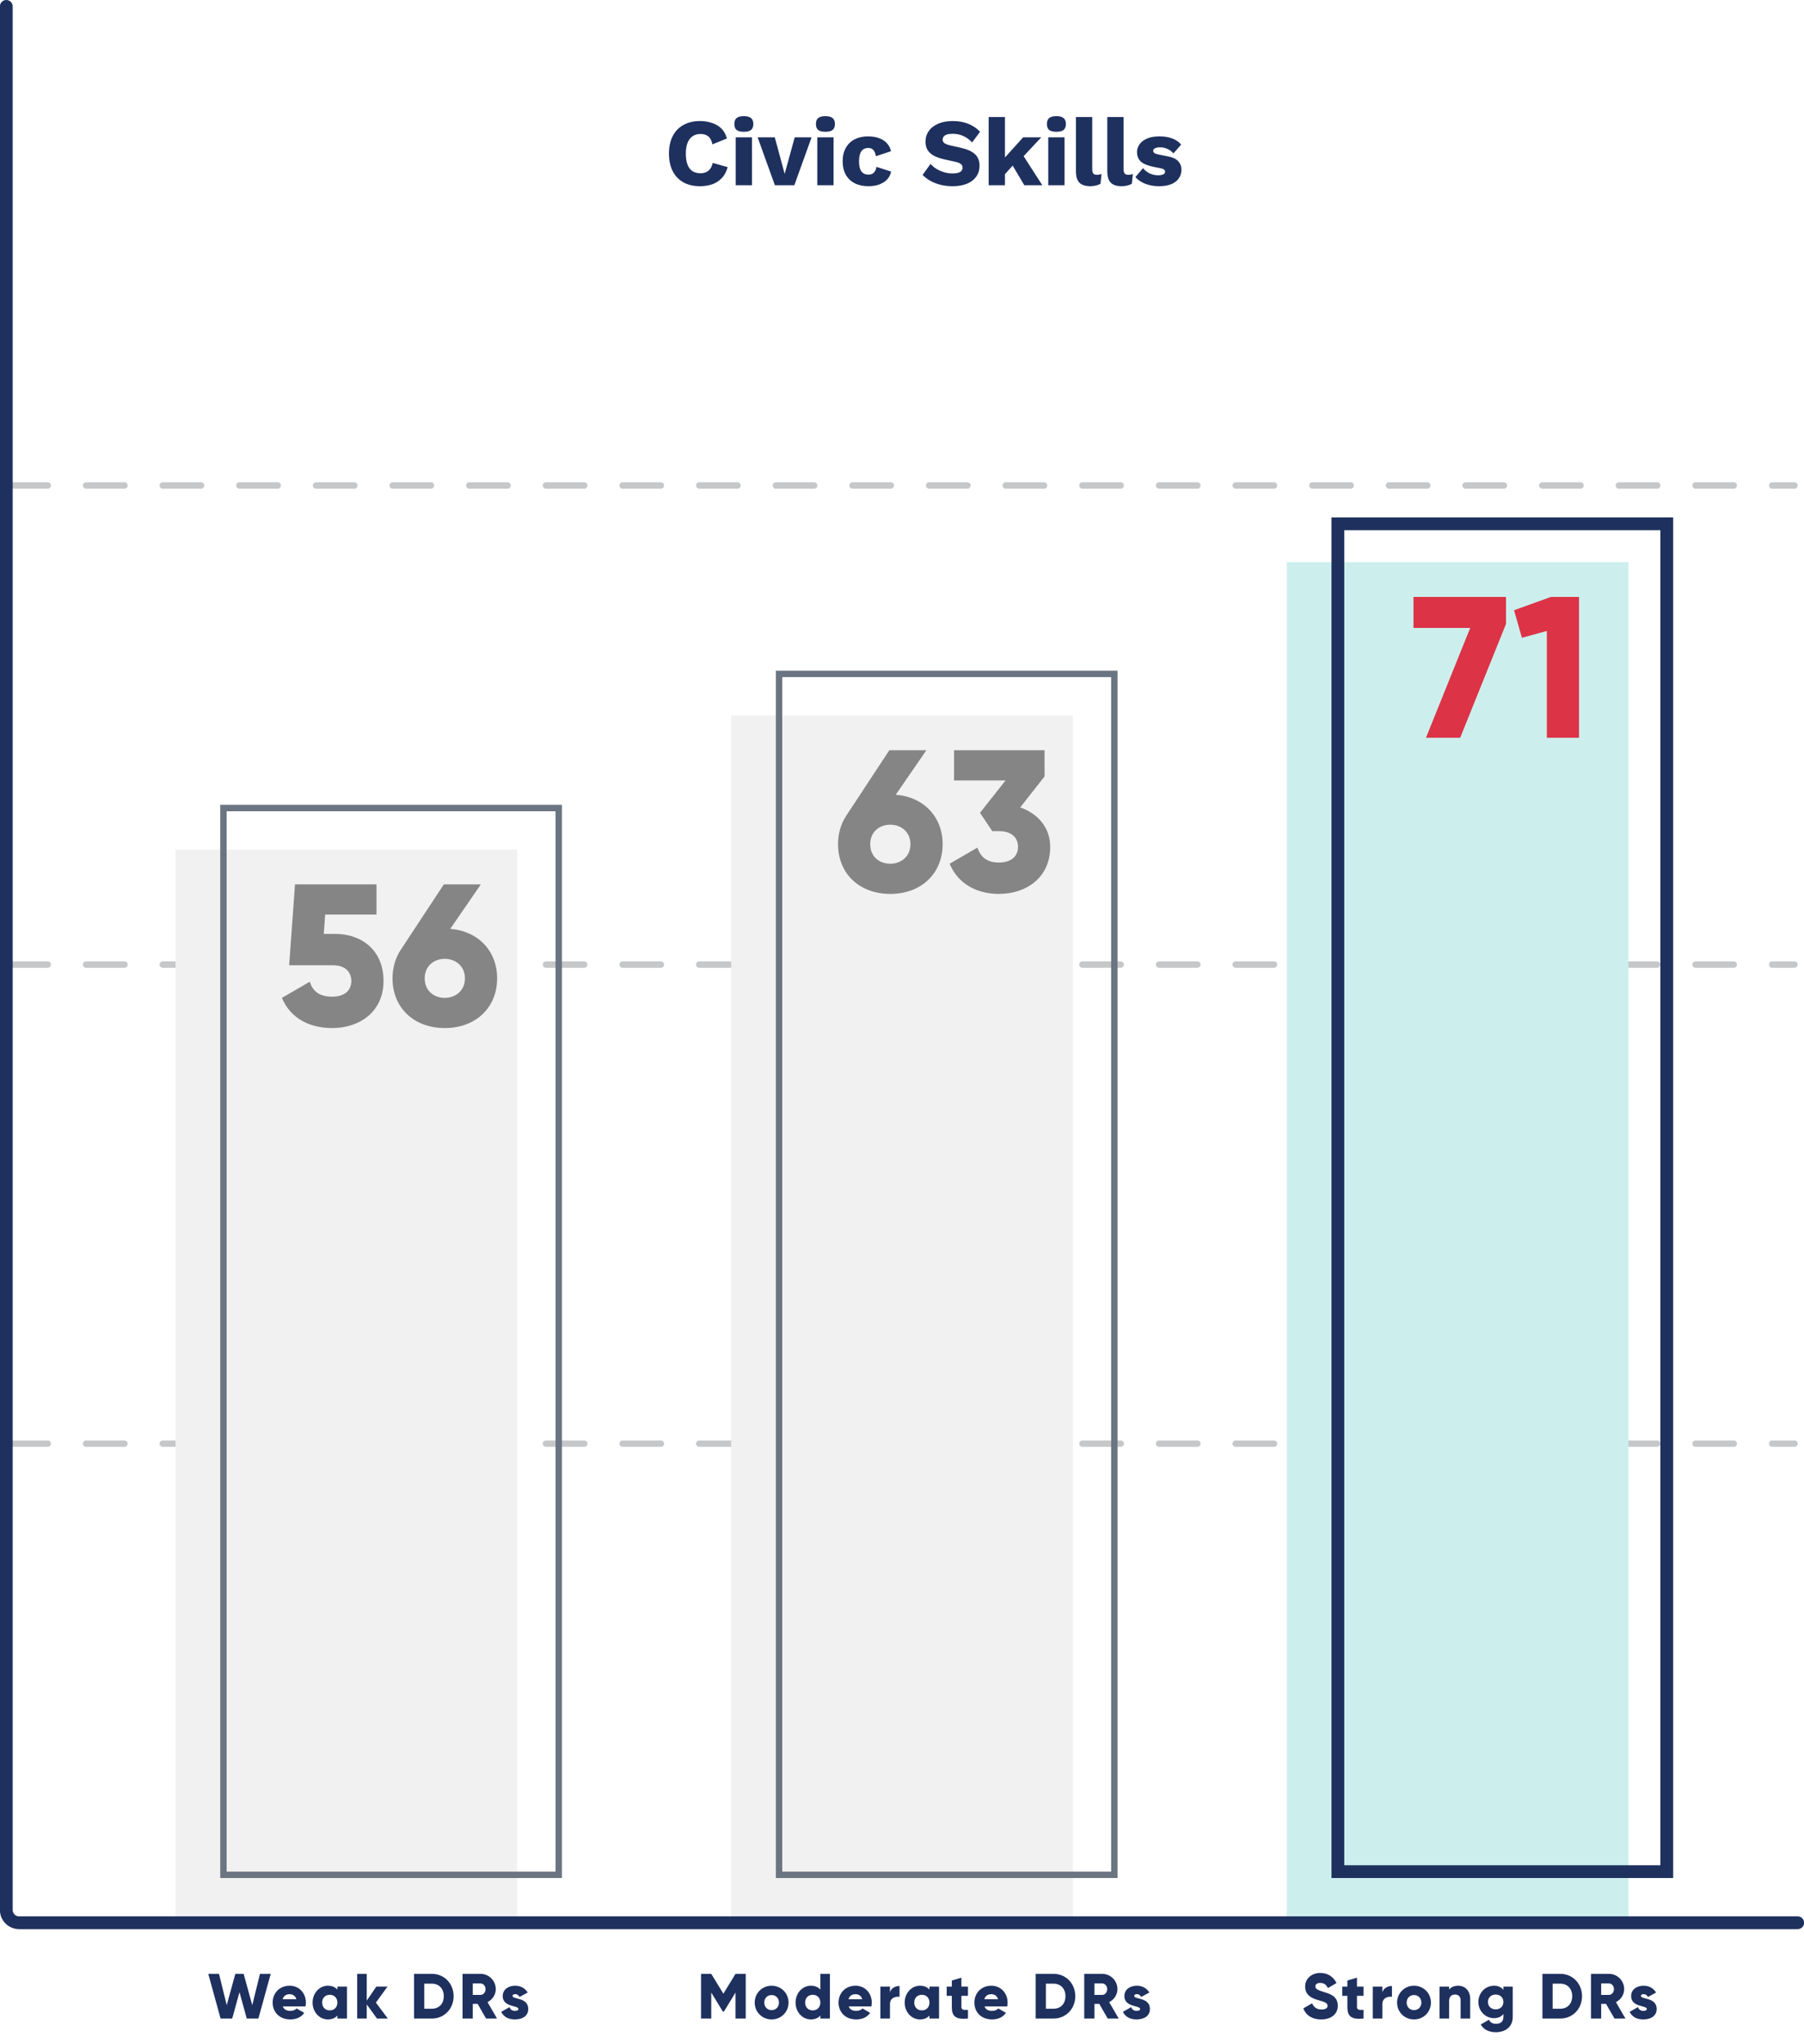 <?xml version="1.0" encoding="UTF-8"?>
<svg preserveAspectRatio="xMidYMid slice" xmlns="http://www.w3.org/2000/svg" width="700px" height="793px" viewBox="0 0 565 640" fill="none">
  <line x1="3" y1="302" x2="562" y2="302" stroke="#C5C7C9" stroke-width="2" stroke-linecap="round" stroke-dasharray="12 12"></line>
  <line x1="3" y1="452" x2="562" y2="452" stroke="#C5C7C9" stroke-width="2" stroke-linecap="round" stroke-dasharray="12 12"></line>
  <line x1="3" y1="152" x2="562" y2="152" stroke="#C5C7C9" stroke-width="2" stroke-linecap="round" stroke-dasharray="12 12"></line>
  <path d="M227.912 52.33C227.532 53.71 226.922 54.85 226.082 55.75C225.242 56.63 224.242 57.28 223.082 57.7C221.922 58.1 220.642 58.3 219.242 58.3C217.242 58.3 215.512 57.9 214.052 57.1C212.592 56.28 211.472 55.11 210.692 53.59C209.912 52.07 209.522 50.24 209.522 48.1C209.522 45.96 209.912 44.13 210.692 42.61C211.472 41.09 212.592 39.93 214.052 39.13C215.512 38.31 217.232 37.9 219.212 37.9C220.592 37.9 221.862 38.1 223.022 38.5C224.182 38.88 225.162 39.47 225.962 40.27C226.762 41.07 227.332 42.1 227.672 43.36L223.142 45.19C222.862 43.95 222.402 43.1 221.762 42.64C221.142 42.18 220.352 41.95 219.392 41.95C218.452 41.95 217.632 42.18 216.932 42.64C216.252 43.1 215.722 43.79 215.342 44.71C214.982 45.61 214.802 46.74 214.802 48.1C214.802 49.44 214.972 50.57 215.312 51.49C215.652 52.41 216.162 53.1 216.842 53.56C217.542 54.02 218.402 54.25 219.422 54.25C220.382 54.25 221.192 53.99 221.852 53.47C222.532 52.93 222.992 52.11 223.232 51.01L227.912 52.33ZM232.972 41.26C231.932 41.26 231.172 41.07 230.692 40.69C230.232 40.29 230.002 39.67 230.002 38.83C230.002 37.97 230.232 37.35 230.692 36.97C231.172 36.57 231.932 36.37 232.972 36.37C233.992 36.37 234.742 36.57 235.222 36.97C235.702 37.35 235.942 37.97 235.942 38.83C235.942 39.67 235.702 40.29 235.222 40.69C234.742 41.07 233.992 41.26 232.972 41.26ZM235.522 43V58H230.422V43H235.522ZM248.902 43H254.182L248.782 58H242.692L237.292 43H242.662L245.752 54.43L248.902 43ZM258.519 41.26C257.479 41.26 256.719 41.07 256.239 40.69C255.779 40.29 255.549 39.67 255.549 38.83C255.549 37.97 255.779 37.35 256.239 36.97C256.719 36.57 257.479 36.37 258.519 36.37C259.539 36.37 260.289 36.57 260.769 36.97C261.249 37.35 261.489 37.97 261.489 38.83C261.489 39.67 261.249 40.29 260.769 40.69C260.289 41.07 259.539 41.26 258.519 41.26ZM261.069 43V58H255.969V43H261.069ZM271.809 42.7C273.329 42.7 274.589 42.92 275.589 43.36C276.609 43.78 277.399 44.35 277.959 45.07C278.539 45.77 278.899 46.53 279.039 47.35L274.329 48.91C274.189 48.05 273.929 47.41 273.549 46.99C273.189 46.55 272.659 46.33 271.959 46.33C271.319 46.33 270.779 46.48 270.339 46.78C269.919 47.06 269.599 47.52 269.379 48.16C269.159 48.78 269.049 49.58 269.049 50.56C269.049 51.54 269.169 52.34 269.409 52.96C269.649 53.56 269.989 54 270.429 54.28C270.869 54.54 271.389 54.67 271.989 54.67C272.489 54.67 272.899 54.58 273.219 54.4C273.559 54.2 273.839 53.92 274.059 53.56C274.279 53.2 274.419 52.76 274.479 52.24L279.069 53.71C278.929 54.59 278.549 55.38 277.929 56.08C277.329 56.76 276.529 57.3 275.529 57.7C274.529 58.1 273.359 58.3 272.019 58.3C270.379 58.3 268.949 58 267.729 57.4C266.509 56.78 265.569 55.89 264.909 54.73C264.249 53.55 263.919 52.14 263.919 50.5C263.919 48.86 264.249 47.46 264.909 46.3C265.569 45.12 266.489 44.23 267.669 43.63C268.869 43.01 270.249 42.7 271.809 42.7ZM298.405 37.9C300.245 37.9 301.865 38.19 303.265 38.77C304.685 39.33 305.915 40.16 306.955 41.26L304.465 44.59C303.605 43.69 302.675 43.02 301.675 42.58C300.695 42.12 299.575 41.89 298.315 41.89C297.575 41.89 296.975 41.97 296.515 42.13C296.055 42.29 295.725 42.51 295.525 42.79C295.325 43.07 295.225 43.39 295.225 43.75C295.225 44.17 295.415 44.53 295.795 44.83C296.195 45.11 296.835 45.35 297.715 45.55L301.045 46.3C303.025 46.76 304.475 47.43 305.395 48.31C306.315 49.19 306.775 50.36 306.775 51.82C306.775 53.22 306.415 54.41 305.695 55.39C304.975 56.35 303.985 57.08 302.725 57.58C301.465 58.06 300.025 58.3 298.405 58.3C297.085 58.3 295.825 58.16 294.625 57.88C293.425 57.58 292.345 57.16 291.385 56.62C290.425 56.08 289.615 55.46 288.955 54.76L291.445 51.31C291.945 51.89 292.555 52.41 293.275 52.87C294.015 53.31 294.815 53.66 295.675 53.92C296.555 54.18 297.445 54.31 298.345 54.31C299.045 54.31 299.625 54.24 300.085 54.1C300.565 53.96 300.915 53.75 301.135 53.47C301.355 53.19 301.465 52.86 301.465 52.48C301.465 52.06 301.315 51.71 301.015 51.43C300.715 51.13 300.145 50.88 299.305 50.68L295.645 49.87C294.525 49.61 293.525 49.27 292.645 48.85C291.785 48.41 291.105 47.83 290.605 47.11C290.105 46.37 289.855 45.45 289.855 44.35C289.855 43.11 290.195 42.01 290.875 41.05C291.555 40.07 292.535 39.3 293.815 38.74C295.095 38.18 296.625 37.9 298.405 37.9ZM326.111 43L318.911 50.68L317.951 50.95L313.661 55.75L313.631 50.53L320.441 43H326.111ZM314.741 36.64V58H309.641V36.64H314.741ZM319.691 47.5L326.441 58H320.801L316.361 50.5L319.691 47.5ZM330.853 41.26C329.813 41.26 329.053 41.07 328.573 40.69C328.113 40.29 327.883 39.67 327.883 38.83C327.883 37.97 328.113 37.35 328.573 36.97C329.053 36.57 329.813 36.37 330.853 36.37C331.873 36.37 332.623 36.57 333.103 36.97C333.583 37.35 333.823 37.97 333.823 38.83C333.823 39.67 333.583 40.29 333.103 40.69C332.623 41.07 331.873 41.26 330.853 41.26ZM333.403 43V58H328.303V43H333.403ZM342.073 36.64V52.9C342.073 53.56 342.183 54.03 342.403 54.31C342.623 54.59 342.993 54.73 343.513 54.73C343.813 54.73 344.063 54.71 344.263 54.67C344.463 54.63 344.703 54.57 344.983 54.49L344.653 57.55C344.293 57.77 343.823 57.95 343.243 58.09C342.663 58.23 342.093 58.3 341.533 58.3C339.933 58.3 338.773 57.93 338.053 57.19C337.333 56.45 336.973 55.24 336.973 53.56V36.64H342.073ZM351.888 36.64V52.9C351.888 53.56 351.998 54.03 352.218 54.31C352.438 54.59 352.808 54.73 353.328 54.73C353.628 54.73 353.878 54.71 354.078 54.67C354.278 54.63 354.518 54.57 354.798 54.49L354.468 57.55C354.108 57.77 353.638 57.95 353.058 58.09C352.478 58.23 351.908 58.3 351.348 58.3C349.748 58.3 348.588 57.93 347.868 57.19C347.148 56.45 346.788 55.24 346.788 53.56V36.64H351.888ZM362.962 58.3C361.462 58.3 360.062 58.06 358.762 57.58C357.482 57.08 356.422 56.37 355.582 55.45L357.982 52.63C358.482 53.27 359.142 53.81 359.962 54.25C360.802 54.67 361.732 54.88 362.752 54.88C363.372 54.88 363.882 54.79 364.282 54.61C364.682 54.43 364.882 54.15 364.882 53.77C364.882 53.49 364.782 53.27 364.582 53.11C364.382 52.93 363.982 52.78 363.382 52.66L361.282 52.24C359.402 51.86 358.062 51.3 357.262 50.56C356.482 49.8 356.092 48.81 356.092 47.59C356.092 46.77 356.342 45.99 356.842 45.25C357.342 44.49 358.112 43.88 359.152 43.42C360.192 42.94 361.522 42.7 363.142 42.7C364.662 42.7 366.002 42.92 367.162 43.36C368.322 43.8 369.242 44.44 369.922 45.28L367.492 48.04C367.012 47.44 366.392 46.97 365.632 46.63C364.872 46.29 364.112 46.12 363.352 46.12C362.872 46.12 362.462 46.17 362.122 46.27C361.802 46.35 361.562 46.47 361.402 46.63C361.242 46.79 361.162 46.99 361.162 47.23C361.162 47.49 361.282 47.72 361.522 47.92C361.782 48.1 362.252 48.26 362.932 48.4L365.662 48.94C367.202 49.22 368.312 49.73 368.992 50.47C369.672 51.21 370.012 52.1 370.012 53.14C370.012 54.12 369.752 55 369.232 55.78C368.712 56.56 367.932 57.18 366.892 57.64C365.852 58.08 364.542 58.3 362.962 58.3Z" fill="#1E305E"></path>
  <path d="M69.107 632L65.247 618H68.607L71.027 627.8L73.727 618H76.327L79.027 627.8L81.447 618H84.807L80.947 632H77.307L75.027 623.74L72.747 632H69.107ZM88.596 628.2C88.976 629.24 89.896 629.6 90.996 629.6C91.816 629.6 92.516 629.28 92.916 628.84L95.316 630.22C94.336 631.58 92.856 632.28 90.956 632.28C87.536 632.28 85.416 629.98 85.416 627C85.416 624.02 87.576 621.72 90.736 621.72C93.656 621.72 95.816 623.98 95.816 627C95.816 627.42 95.776 627.82 95.696 628.2H88.596ZM88.536 625.96H92.836C92.516 624.8 91.616 624.38 90.716 624.38C89.576 624.38 88.816 624.94 88.536 625.96ZM105.68 622H108.68V632H105.68V631.06C105.02 631.82 104.04 632.28 102.7 632.28C100.08 632.28 97.92 629.98 97.92 627C97.92 624.02 100.08 621.72 102.7 621.72C104.04 621.72 105.02 622.18 105.68 622.94V622ZM103.3 629.44C104.68 629.44 105.68 628.5 105.68 627C105.68 625.5 104.68 624.56 103.3 624.56C101.92 624.56 100.92 625.5 100.92 627C100.92 628.5 101.92 629.44 103.3 629.44ZM121.481 632H118.081L114.881 627.58V632H111.881V618H114.881V626.38L117.881 622H121.381L117.741 627L121.481 632ZM135.284 618C139.144 618 142.084 621.04 142.084 625C142.084 628.96 139.144 632 135.284 632H129.684V618H135.284ZM135.284 628.92C137.484 628.92 139.004 627.4 139.004 625C139.004 622.6 137.484 621.08 135.284 621.08H132.884V628.92H135.284ZM152.244 632L149.604 627.4H148.084V632H144.884V618H150.484C153.144 618 155.284 620.14 155.284 622.8C155.284 624.52 154.244 626.08 152.704 626.86L155.684 632H152.244ZM148.084 621V624.6H150.484C151.364 624.6 152.084 623.82 152.084 622.8C152.084 621.78 151.364 621 150.484 621H148.084ZM160.538 624.92C160.538 626.06 165.458 625.3 165.458 629C165.458 631.3 163.458 632.28 161.298 632.28C159.298 632.28 157.778 631.52 156.998 629.9L159.598 628.42C159.858 629.18 160.418 629.6 161.298 629.6C162.018 629.6 162.378 629.38 162.378 628.98C162.378 627.88 157.458 628.46 157.458 625C157.458 622.82 159.298 621.72 161.378 621.72C162.998 621.72 164.438 622.44 165.278 623.86L162.718 625.24C162.438 624.72 162.038 624.36 161.378 624.36C160.858 624.36 160.538 624.56 160.538 624.92Z" fill="#1E305E"></path>
  <path d="M233.565 618V632H230.365V623.86L226.745 629.8H226.385L222.765 623.86V632H219.565V618H222.765L226.565 624.22L230.365 618H233.565ZM241.671 632.28C238.731 632.28 236.371 629.98 236.371 627C236.371 624.02 238.731 621.72 241.671 621.72C244.611 621.72 246.971 624.02 246.971 627C246.971 629.98 244.611 632.28 241.671 632.28ZM241.671 629.36C242.971 629.36 243.971 628.42 243.971 627C243.971 625.58 242.971 624.64 241.671 624.64C240.371 624.64 239.371 625.58 239.371 627C239.371 628.42 240.371 629.36 241.671 629.36ZM256.928 618H259.928V632H256.928V631.06C256.268 631.82 255.288 632.28 253.948 632.28C251.328 632.28 249.168 629.98 249.168 627C249.168 624.02 251.328 621.72 253.948 621.72C255.288 621.72 256.268 622.18 256.928 622.94V618ZM254.548 629.44C255.928 629.44 256.928 628.5 256.928 627C256.928 625.5 255.928 624.56 254.548 624.56C253.168 624.56 252.168 625.5 252.168 627C252.168 628.5 253.168 629.44 254.548 629.44ZM265.809 628.2C266.189 629.24 267.109 629.6 268.209 629.6C269.029 629.6 269.729 629.28 270.129 628.84L272.529 630.22C271.549 631.58 270.069 632.28 268.169 632.28C264.749 632.28 262.629 629.98 262.629 627C262.629 624.02 264.789 621.72 267.949 621.72C270.869 621.72 273.029 623.98 273.029 627C273.029 627.42 272.989 627.82 272.909 628.2H265.809ZM265.749 625.96H270.049C269.729 624.8 268.829 624.38 267.929 624.38C266.789 624.38 266.029 624.94 265.749 625.96ZM278.731 623.78C279.131 622.44 280.471 621.8 281.731 621.8V625.2C280.491 625 278.731 625.5 278.731 627.48V632H275.731V622H278.731V623.78ZM291.1 622H294.1V632H291.1V631.06C290.44 631.82 289.46 632.28 288.12 632.28C285.5 632.28 283.34 629.98 283.34 627C283.34 624.02 285.5 621.72 288.12 621.72C289.46 621.72 290.44 622.18 291.1 622.94V622ZM288.72 629.44C290.1 629.44 291.1 628.5 291.1 627C291.1 625.5 290.1 624.56 288.72 624.56C287.34 624.56 286.34 625.5 286.34 627C286.34 628.5 287.34 629.44 288.72 629.44ZM303.161 624.88H301.101V628.42C301.101 629.28 301.841 629.36 303.161 629.28V632C299.241 632.4 298.101 631.22 298.101 628.42V624.88H296.501V622H298.101V620.1L301.101 619.2V622H303.161V624.88ZM308.344 628.2C308.724 629.24 309.644 629.6 310.744 629.6C311.564 629.6 312.264 629.28 312.664 628.84L315.064 630.22C314.084 631.58 312.604 632.28 310.704 632.28C307.284 632.28 305.164 629.98 305.164 627C305.164 624.02 307.324 621.72 310.484 621.72C313.404 621.72 315.564 623.98 315.564 627C315.564 627.42 315.524 627.82 315.444 628.2H308.344ZM308.284 625.96H312.584C312.264 624.8 311.364 624.38 310.464 624.38C309.324 624.38 308.564 624.94 308.284 625.96ZM329.966 618C333.826 618 336.766 621.04 336.766 625C336.766 628.96 333.826 632 329.966 632H324.366V618H329.966ZM329.966 628.92C332.166 628.92 333.686 627.4 333.686 625C333.686 622.6 332.166 621.08 329.966 621.08H327.566V628.92H329.966ZM346.925 632L344.285 627.4H342.765V632H339.565V618H345.165C347.825 618 349.965 620.14 349.965 622.8C349.965 624.52 348.925 626.08 347.385 626.86L350.365 632H346.925ZM342.765 621V624.6H345.165C346.045 624.6 346.765 623.82 346.765 622.8C346.765 621.78 346.045 621 345.165 621H342.765ZM355.219 624.92C355.219 626.06 360.139 625.3 360.139 629C360.139 631.3 358.139 632.28 355.979 632.28C353.979 632.28 352.459 631.52 351.679 629.9L354.279 628.42C354.539 629.18 355.099 629.6 355.979 629.6C356.699 629.6 357.059 629.38 357.059 628.98C357.059 627.88 352.139 628.46 352.139 625C352.139 622.82 353.979 621.72 356.059 621.72C357.679 621.72 359.119 622.44 359.959 623.86L357.399 625.24C357.119 624.72 356.719 624.36 356.059 624.36C355.539 624.36 355.219 624.56 355.219 624.92Z" fill="#1E305E"></path>
  <path d="M413.772 632.28C410.832 632.28 408.952 630.88 408.172 628.82L410.932 627.22C411.432 628.38 412.292 629.16 413.872 629.16C415.392 629.16 415.772 628.56 415.772 628.02C415.772 627.16 414.972 626.82 412.872 626.24C410.792 625.66 408.752 624.66 408.752 621.98C408.752 619.28 411.032 617.72 413.452 617.72C415.752 617.72 417.552 618.82 418.572 620.88L415.872 622.46C415.392 621.46 414.732 620.84 413.452 620.84C412.452 620.84 411.952 621.34 411.952 621.9C411.952 622.54 412.292 622.98 414.472 623.64C416.592 624.28 418.972 625.02 418.972 627.98C418.972 630.68 416.812 632.28 413.772 632.28ZM427.038 624.88H424.978V628.42C424.978 629.28 425.718 629.36 427.038 629.28V632C423.118 632.4 421.978 631.22 421.978 628.42V624.88H420.378V622H421.978V620.1L424.978 619.2V622H427.038V624.88ZM432.932 623.78C433.332 622.44 434.672 621.8 435.932 621.8V625.2C434.692 625 432.932 625.5 432.932 627.48V632H429.932V622H432.932V623.78ZM442.841 632.28C439.901 632.28 437.541 629.98 437.541 627C437.541 624.02 439.901 621.72 442.841 621.72C445.781 621.72 448.141 624.02 448.141 627C448.141 629.98 445.781 632.28 442.841 632.28ZM442.841 629.36C444.141 629.36 445.141 628.42 445.141 627C445.141 625.58 444.141 624.64 442.841 624.64C441.541 624.64 440.541 625.58 440.541 627C440.541 628.42 441.541 629.36 442.841 629.36ZM456.698 621.72C458.718 621.72 460.438 623.16 460.438 625.86V632H457.438V626.3C457.438 625.06 456.658 624.48 455.698 624.48C454.598 624.48 453.838 625.12 453.838 626.54V632H450.838V622H453.838V622.94C454.378 622.2 455.378 621.72 456.698 621.72ZM470.838 622H473.758V631.5C473.758 634.86 471.138 636.28 468.478 636.28C466.398 636.28 464.658 635.5 463.738 633.86L466.298 632.38C466.678 633.08 467.258 633.64 468.578 633.64C469.978 633.64 470.838 632.92 470.838 631.5V630.58C470.178 631.4 469.218 631.88 467.918 631.88C465.078 631.88 462.998 629.56 462.998 626.8C462.998 624.04 465.078 621.72 467.918 621.72C469.218 621.72 470.178 622.2 470.838 623.02V622ZM468.418 629.12C469.838 629.12 470.838 628.18 470.838 626.8C470.838 625.42 469.838 624.48 468.418 624.48C466.998 624.48 465.998 625.42 465.998 626.8C465.998 628.18 466.998 629.12 468.418 629.12ZM488.659 618C492.519 618 495.459 621.04 495.459 625C495.459 628.96 492.519 632 488.659 632H483.059V618H488.659ZM488.659 628.92C490.859 628.92 492.379 627.4 492.379 625C492.379 622.6 490.859 621.08 488.659 621.08H486.259V628.92H488.659ZM505.619 632L502.979 627.4H501.459V632H498.259V618H503.859C506.519 618 508.659 620.14 508.659 622.8C508.659 624.52 507.619 626.08 506.079 626.86L509.059 632H505.619ZM501.459 621V624.6H503.859C504.739 624.6 505.459 623.82 505.459 622.8C505.459 621.78 504.739 621 503.859 621H501.459ZM513.913 624.92C513.913 626.06 518.833 625.3 518.833 629C518.833 631.3 516.833 632.28 514.673 632.28C512.673 632.28 511.153 631.52 510.373 629.9L512.973 628.42C513.233 629.18 513.793 629.6 514.673 629.6C515.393 629.6 515.753 629.38 515.753 628.98C515.753 627.88 510.833 628.46 510.833 625C510.833 622.82 512.673 621.72 514.753 621.72C516.373 621.72 517.813 622.44 518.653 623.86L516.093 625.24C515.813 624.72 515.413 624.36 514.753 624.36C514.233 624.36 513.913 624.56 513.913 624.92Z" fill="#1E305E"></path>
  <rect x="55" y="266" width="107" height="336" fill="#F1F1F1"></rect>
  <rect x="229" y="224" width="107" height="378" fill="#F1F1F1"></rect>
  <rect x="403" y="176" width="107" height="426" fill="#CCEFEE"></rect>
  <rect x="70" y="253" width="105" height="334" stroke="#6B7481" stroke-width="2"></rect>
  <rect x="244" y="211" width="105" height="376" stroke="#6B7481" stroke-width="2"></rect>
  <rect x="419" y="164" width="103" height="422" stroke="#1E305E" stroke-width="4"></rect>
  <path d="M442.675 186.9H471.655V195.342L457.291 231H446.581L460.441 196.602H442.675V186.9ZM485.704 186.9H494.524V231H484.444V197.547L476.632 199.689L474.175 191.058L485.704 186.9Z" fill="#DC3346"></path>
  <path d="M280.549 248.823C289.306 249.516 295.228 255.753 295.228 264.321C295.228 273.456 288.55 279.882 278.848 279.882C269.083 279.882 262.468 273.456 262.468 264.321C262.468 260.919 263.413 257.832 265.051 255.375L278.533 234.9H290.125L280.549 248.823ZM278.848 270.432C282.187 270.432 285.148 268.164 285.148 264.321C285.148 260.478 282.187 258.21 278.848 258.21C275.446 258.21 272.548 260.415 272.548 264.321C272.548 268.227 275.446 270.432 278.848 270.432ZM319.527 252.792C324.945 254.682 328.914 259.029 328.914 265.14C328.914 274.842 321.354 279.882 312.849 279.882C306.171 279.882 300.123 276.921 297.414 270.432L306.108 265.392C307.116 268.29 309.006 270.054 312.849 270.054C317.007 270.054 318.834 267.849 318.834 265.14C318.834 262.431 317.007 260.226 312.849 260.226H310.77L306.927 254.493L314.928 244.35H298.8V234.9H327.15V243.09L319.527 252.792Z" fill="#858585"></path>
  <path d="M105.01 292.398C113.2 292.398 120.13 297.438 120.13 307.14C120.13 316.842 112.57 321.882 104.065 321.882C97.072 321.882 91.024 318.921 88.315 312.432L97.009 307.392C98.017 310.29 99.907 312.054 104.065 312.054C108.223 312.054 110.05 309.849 110.05 307.14C110.05 304.431 108.223 302.226 104.38 302.226H90.583L92.41 276.9H117.925V286.35H101.86L101.419 292.398H105.01ZM141.033 290.823C149.79 291.516 155.712 297.753 155.712 306.321C155.712 315.456 149.034 321.882 139.332 321.882C129.567 321.882 122.952 315.456 122.952 306.321C122.952 302.919 123.897 299.832 125.535 297.375L139.017 276.9H150.609L141.033 290.823ZM139.332 312.432C142.671 312.432 145.632 310.164 145.632 306.321C145.632 302.478 142.671 300.21 139.332 300.21C135.93 300.21 133.032 302.415 133.032 306.321C133.032 310.227 135.93 312.432 139.332 312.432Z" fill="#858585"></path>
  <path d="M2 2L2 598C2 600.209 3.791 602 6 602L563 602" stroke="#1E305E" stroke-width="4" stroke-linecap="round"></path>
</svg>
